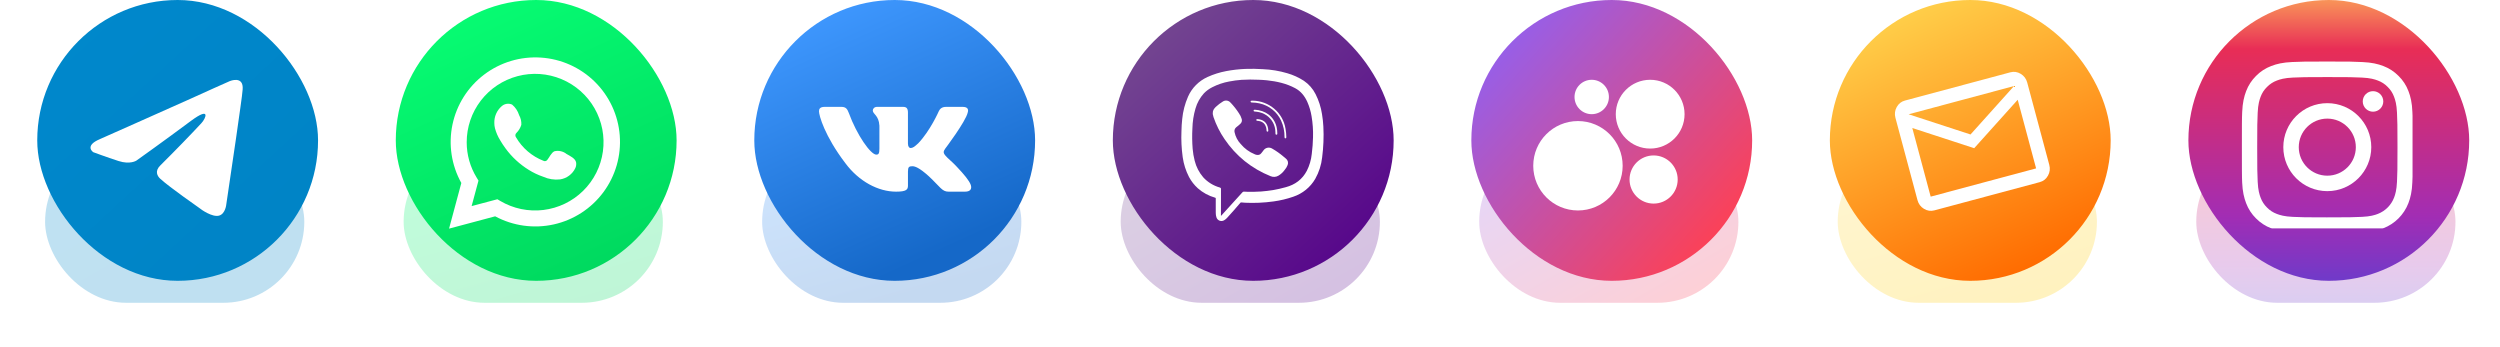<?xml version="1.0" encoding="UTF-8" standalone="no"?>
<!-- Created with Inkscape (http://www.inkscape.org/) -->

<svg
   width="80.214mm"
   height="11.145mm"
   viewBox="0 0 80.214 11.145"
   version="1.1"
   id="svg1"
   xml:space="preserve"
   xmlns="http://www.w3.org/2000/svg"
   xmlns:svg="http://www.w3.org/2000/svg"><defs
     id="defs1"><filter
       id="filter0_f_22376_26248"
       x="0.49"
       y="11.586"
       width="42.305"
       height="30.535"
       filterUnits="userSpaceOnUse"
       color-interpolation-filters="sRGB"><feFlood
         flood-opacity="0"
         result="BackgroundImageFix"
         id="feFlood3" /><feBlend
         mode="normal"
         in="SourceGraphic"
         in2="BackgroundImageFix"
         result="shape"
         id="feBlend3" /><feGaussianBlur
         stdDeviation="2.73"
         result="effect1_foregroundBlur_22376_26248"
         id="feGaussianBlur3" /></filter><filter
       id="filter1_i_22376_26248"
       x="11.45"
       y="6.45"
       width="20.732"
       height="21.232"
       filterUnits="userSpaceOnUse"
       color-interpolation-filters="sRGB"><feFlood
         flood-opacity="0"
         result="BackgroundImageFix"
         id="feFlood4" /><feBlend
         mode="normal"
         in="SourceGraphic"
         in2="BackgroundImageFix"
         result="shape"
         id="feBlend4" /><feColorMatrix
         in="SourceAlpha"
         type="matrix"
         values="0 0 0 0 0 0 0 0 0 0 0 0 0 0 0 0 0 0 127 0"
         result="hardAlpha"
         id="feColorMatrix4" /><feOffset
         dy="0.5"
         id="feOffset4" /><feGaussianBlur
         stdDeviation="1.25"
         id="feGaussianBlur4" /><feComposite
         in2="hardAlpha"
         operator="arithmetic"
         k2="-1"
         k3="1"
         id="feComposite4"
         k1="0"
         k4="0" /><feColorMatrix
         type="matrix"
         values="0 0 0 0 0 0 0 0 0 0 0 0 0 0 0 0 0 0 0.1 0"
         id="feColorMatrix5" /><feBlend
         mode="normal"
         in2="shape"
         result="effect1_innerShadow_22376_26248"
         id="feBlend5" /></filter><linearGradient
       id="paint0_linear_22376_26248"
       x1="23.812"
       y1="37.246"
       x2="17.414"
       y2="14.698"
       gradientUnits="userSpaceOnUse"><stop
         stop-color="#00D95F"
         id="stop5" /><stop
         offset="1"
         stop-color="#07FF74"
         id="stop6" /></linearGradient><linearGradient
       id="paint1_linear_22376_26248"
       x1="24.35"
       y1="35.014"
       x2="8.455"
       y2="-7.28092e-07"
       gradientUnits="userSpaceOnUse"><stop
         stop-color="#00D95F"
         id="stop7" /><stop
         offset="1"
         stop-color="#07FF74"
         id="stop8" /></linearGradient><clipPath
       id="clip0_22376_26248"><rect
         width="20.732"
         height="20.732"
         fill="#ffffff"
         transform="translate(11.45,6.45)"
         id="rect8"
         x="0"
         y="0" /></clipPath><filter
       id="filter0_f_22376_26247"
       x="0.49"
       y="11.586"
       width="42.305"
       height="30.535"
       filterUnits="userSpaceOnUse"
       color-interpolation-filters="sRGB"><feFlood
         flood-opacity="0"
         result="BackgroundImageFix"
         id="feFlood2" /><feBlend
         mode="normal"
         in="SourceGraphic"
         in2="BackgroundImageFix"
         result="shape"
         id="feBlend2" /><feGaussianBlur
         stdDeviation="2.73"
         result="effect1_foregroundBlur_22376_26247"
         id="feGaussianBlur2" /></filter><filter
       id="filter1_i_22376_26247"
       x="11.45"
       y="6.45"
       width="20.732"
       height="21.232"
       filterUnits="userSpaceOnUse"
       color-interpolation-filters="sRGB"><feFlood
         flood-opacity="0"
         result="BackgroundImageFix"
         id="feFlood3-9" /><feBlend
         mode="normal"
         in="SourceGraphic"
         in2="BackgroundImageFix"
         result="shape"
         id="feBlend3-1" /><feColorMatrix
         in="SourceAlpha"
         type="matrix"
         values="0 0 0 0 0 0 0 0 0 0 0 0 0 0 0 0 0 0 127 0"
         result="hardAlpha"
         id="feColorMatrix3" /><feOffset
         dy="0.5"
         id="feOffset3" /><feGaussianBlur
         stdDeviation="1.25"
         id="feGaussianBlur3-2" /><feComposite
         in2="hardAlpha"
         operator="arithmetic"
         k2="-1"
         k3="1"
         id="feComposite3"
         k1="0"
         k4="0" /><feColorMatrix
         type="matrix"
         values="0 0 0 0 0 0 0 0 0 0 0 0 0 0 0 0 0 0 0.1 0"
         id="feColorMatrix4-7" /><feBlend
         mode="normal"
         in2="shape"
         result="effect1_innerShadow_22376_26247"
         id="feBlend4-0" /></filter><linearGradient
       id="paint0_linear_22376_26247"
       x1="23.812"
       y1="37.246"
       x2="17.414"
       y2="14.698"
       gradientUnits="userSpaceOnUse"><stop
         offset="0.073"
         stop-color="#1568C8"
         id="stop4" /><stop
         offset="0.927"
         stop-color="#3F98FF"
         id="stop5-9" /></linearGradient><linearGradient
       id="paint1_linear_22376_26247"
       x1="24.35"
       y1="35.014"
       x2="8.455"
       y2="-7.28092e-07"
       gradientUnits="userSpaceOnUse"><stop
         offset="0.073"
         stop-color="#1568C8"
         id="stop6-3" /><stop
         offset="0.927"
         stop-color="#3F98FF"
         id="stop7-6" /></linearGradient><filter
       id="filter0_f_22376_26246"
       x="0.49"
       y="11.586"
       width="42.305"
       height="30.535"
       filterUnits="userSpaceOnUse"
       color-interpolation-filters="sRGB"><feFlood
         flood-opacity="0"
         result="BackgroundImageFix"
         id="feFlood6" /><feBlend
         mode="normal"
         in="SourceGraphic"
         in2="BackgroundImageFix"
         result="shape"
         id="feBlend6" /><feGaussianBlur
         stdDeviation="2.73"
         result="effect1_foregroundBlur_22376_26246"
         id="feGaussianBlur6" /></filter><filter
       id="filter1_i_22376_26246"
       x="12.832"
       y="7.832"
       width="18.428"
       height="18.929"
       filterUnits="userSpaceOnUse"
       color-interpolation-filters="sRGB"><feFlood
         flood-opacity="0"
         result="BackgroundImageFix"
         id="feFlood7" /><feBlend
         mode="normal"
         in="SourceGraphic"
         in2="BackgroundImageFix"
         result="shape"
         id="feBlend7" /><feColorMatrix
         in="SourceAlpha"
         type="matrix"
         values="0 0 0 0 0 0 0 0 0 0 0 0 0 0 0 0 0 0 127 0"
         result="hardAlpha"
         id="feColorMatrix7" /><feOffset
         dy="0.5"
         id="feOffset7" /><feGaussianBlur
         stdDeviation="1.25"
         id="feGaussianBlur7" /><feComposite
         in2="hardAlpha"
         operator="arithmetic"
         k2="-1"
         k3="1"
         id="feComposite7"
         k1="0"
         k4="0" /><feColorMatrix
         type="matrix"
         values="0 0 0 0 0 0 0 0 0 0 0 0 0 0 0 0 0 0 0.1 0"
         id="feColorMatrix8" /><feBlend
         mode="normal"
         in2="shape"
         result="effect1_innerShadow_22376_26246"
         id="feBlend8" /></filter><linearGradient
       id="paint0_linear_22376_26246"
       x1="8.714"
       y1="18.508"
       x2="22.922"
       y2="43.088"
       gradientUnits="userSpaceOnUse"><stop
         stop-color="#754A91"
         id="stop8-8" /><stop
         offset="1"
         stop-color="#54008A"
         id="stop9" /></linearGradient><linearGradient
       id="paint1_linear_22376_26246"
       x1="7.995"
       y1="2.534"
       x2="36.328"
       y2="33.171"
       gradientUnits="userSpaceOnUse"><stop
         stop-color="#754A91"
         id="stop10" /><stop
         offset="1"
         stop-color="#54008A"
         id="stop11" /></linearGradient><clipPath
       id="clip0_22376_26246"><rect
         width="18.428"
         height="18.428"
         fill="#ffffff"
         transform="translate(12.832,7.832)"
         id="rect11"
         x="0"
         y="0" /></clipPath><filter
       id="filter0_f_22376_26245"
       x="0.49"
       y="11.586"
       width="42.305"
       height="30.535"
       filterUnits="userSpaceOnUse"
       color-interpolation-filters="sRGB"><feFlood
         flood-opacity="0"
         result="BackgroundImageFix"
         id="feFlood2-7" /><feBlend
         mode="normal"
         in="SourceGraphic"
         in2="BackgroundImageFix"
         result="shape"
         id="feBlend2-5" /><feGaussianBlur
         stdDeviation="2.73"
         result="effect1_foregroundBlur_22376_26245"
         id="feGaussianBlur2-9" /></filter><linearGradient
       id="paint0_linear_22376_26245"
       x1="8.714"
       y1="18.508"
       x2="22.922"
       y2="43.088"
       gradientUnits="userSpaceOnUse"><stop
         stop-color="#0088CC"
         id="stop2" /><stop
         offset="1"
         stop-color="#0083C5"
         id="stop3" /></linearGradient><linearGradient
       id="paint1_linear_22376_26245"
       x1="7.995"
       y1="2.534"
       x2="36.328"
       y2="33.171"
       gradientUnits="userSpaceOnUse"><stop
         stop-color="#0088CC"
         id="stop4-2" /><stop
         offset="1"
         stop-color="#0083C5"
         id="stop5-2" /></linearGradient><filter
       id="filter0_f_22376_26251"
       x="0.492"
       y="11.586"
       width="42.305"
       height="30.535"
       filterUnits="userSpaceOnUse"
       color-interpolation-filters="sRGB"><feFlood
         flood-opacity="0"
         result="BackgroundImageFix"
         id="feFlood5" /><feBlend
         mode="normal"
         in="SourceGraphic"
         in2="BackgroundImageFix"
         result="shape"
         id="feBlend5-9" /><feGaussianBlur
         stdDeviation="2.73"
         result="effect1_foregroundBlur_22376_26251"
         id="feGaussianBlur5" /></filter><filter
       id="filter1_i_22376_26251"
       x="11.45"
       y="6.45"
       width="20.732"
       height="21.232"
       filterUnits="userSpaceOnUse"
       color-interpolation-filters="sRGB"><feFlood
         flood-opacity="0"
         result="BackgroundImageFix"
         id="feFlood6-4" /><feBlend
         mode="normal"
         in="SourceGraphic"
         in2="BackgroundImageFix"
         result="shape"
         id="feBlend6-7" /><feColorMatrix
         in="SourceAlpha"
         type="matrix"
         values="0 0 0 0 0 0 0 0 0 0 0 0 0 0 0 0 0 0 127 0"
         result="hardAlpha"
         id="feColorMatrix6" /><feOffset
         dy="0.5"
         id="feOffset6" /><feGaussianBlur
         stdDeviation="1.25"
         id="feGaussianBlur6-8" /><feComposite
         in2="hardAlpha"
         operator="arithmetic"
         k2="-1"
         k3="1"
         id="feComposite6"
         k1="0"
         k4="0" /><feColorMatrix
         type="matrix"
         values="0 0 0 0 0 0 0 0 0 0 0 0 0 0 0 0 0 0 0.2 0"
         id="feColorMatrix7-4" /><feBlend
         mode="normal"
         in2="shape"
         result="effect1_innerShadow_22376_26251"
         id="feBlend7-5" /></filter><filter
       id="filter2_i_22376_26251"
       x="11.45"
       y="6.45"
       width="20.695"
       height="21.232"
       filterUnits="userSpaceOnUse"
       color-interpolation-filters="sRGB"><feFlood
         flood-opacity="0"
         result="BackgroundImageFix"
         id="feFlood7-0" /><feBlend
         mode="normal"
         in="SourceGraphic"
         in2="BackgroundImageFix"
         result="shape"
         id="feBlend8-3" /><feColorMatrix
         in="SourceAlpha"
         type="matrix"
         values="0 0 0 0 0 0 0 0 0 0 0 0 0 0 0 0 0 0 127 0"
         result="hardAlpha"
         id="feColorMatrix8-6" /><feOffset
         dy="0.5"
         id="feOffset8" /><feGaussianBlur
         stdDeviation="1.25"
         id="feGaussianBlur8" /><feComposite
         in2="hardAlpha"
         operator="arithmetic"
         k2="-1"
         k3="1"
         id="feComposite8"
         k1="0"
         k4="0" /><feColorMatrix
         type="matrix"
         values="0 0 0 0 0 0 0 0 0 0 0 0 0 0 0 0 0 0 0.1 0"
         id="feColorMatrix9" /><feBlend
         mode="normal"
         in2="shape"
         result="effect1_innerShadow_22376_26251"
         id="feBlend9" /></filter><linearGradient
       id="paint0_linear_22376_26251"
       x1="21.644"
       y1="16.435"
       x2="21.644"
       y2="37.689"
       gradientUnits="userSpaceOnUse"><stop
         stop-color="#FCA759"
         id="stop9-1" /><stop
         offset="0.19"
         stop-color="#E82D56"
         id="stop10-0" /><stop
         offset="0.74"
         stop-color="#A22DB4"
         id="stop11-6" /><stop
         offset="1"
         stop-color="#643DCE"
         id="stop12" /></linearGradient><linearGradient
       id="paint1_linear_22376_26251"
       x1="22"
       y1="-1.059"
       x2="22"
       y2="35.782"
       gradientUnits="userSpaceOnUse"><stop
         stop-color="#FCA759"
         id="stop13" /><stop
         offset="0.19"
         stop-color="#E82D56"
         id="stop14" /><stop
         offset="0.74"
         stop-color="#A22DB4"
         id="stop15" /><stop
         offset="1"
         stop-color="#643DCE"
         id="stop16" /></linearGradient><clipPath
       id="clip0_22376_26251"><rect
         width="20.732"
         height="20.732"
         fill="#ffffff"
         transform="translate(11.45,6.45)"
         id="rect16"
         x="0"
         y="0" /></clipPath><filter
       id="filter0_f_22376_26250"
       x="0.492"
       y="11.586"
       width="42.305"
       height="30.535"
       filterUnits="userSpaceOnUse"
       color-interpolation-filters="sRGB"><feFlood
         flood-opacity="0"
         result="BackgroundImageFix"
         id="feFlood2-5" /><feBlend
         mode="normal"
         in="SourceGraphic"
         in2="BackgroundImageFix"
         result="shape"
         id="feBlend2-54" /><feGaussianBlur
         stdDeviation="2.73"
         result="effect1_foregroundBlur_22376_26250"
         id="feGaussianBlur2-7" /></filter><linearGradient
       id="paint0_linear_22376_26250"
       x1="23.813"
       y1="37.246"
       x2="17.416"
       y2="14.698"
       gradientUnits="userSpaceOnUse"><stop
         stop-color="#FFCB00"
         id="stop2-6" /><stop
         offset="1"
         stop-color="#FFDB51"
         id="stop3-5" /></linearGradient><linearGradient
       id="paint1_linear_22376_26250"
       x1="24.35"
       y1="35.014"
       x2="8.455"
       y2="-7.28092e-07"
       gradientUnits="userSpaceOnUse"><stop
         stop-color="#FF6B00"
         id="stop4-6" /><stop
         offset="1"
         stop-color="#FFD951"
         id="stop5-93" /></linearGradient><filter
       id="filter0_f_22376_26249"
       x="0.49"
       y="11.586"
       width="42.305"
       height="30.535"
       filterUnits="userSpaceOnUse"
       color-interpolation-filters="sRGB"><feFlood
         flood-opacity="0"
         result="BackgroundImageFix"
         id="feFlood5-7" /><feBlend
         mode="normal"
         in="SourceGraphic"
         in2="BackgroundImageFix"
         result="shape"
         id="feBlend5-4" /><feGaussianBlur
         stdDeviation="2.73"
         result="effect1_foregroundBlur_22376_26249"
         id="feGaussianBlur5-4" /></filter><filter
       id="filter1_i_22376_26249"
       x="11.45"
       y="6.45"
       width="20.732"
       height="21.232"
       filterUnits="userSpaceOnUse"
       color-interpolation-filters="sRGB"><feFlood
         flood-opacity="0"
         result="BackgroundImageFix"
         id="feFlood6-3" /><feBlend
         mode="normal"
         in="SourceGraphic"
         in2="BackgroundImageFix"
         result="shape"
         id="feBlend6-0" /><feColorMatrix
         in="SourceAlpha"
         type="matrix"
         values="0 0 0 0 0 0 0 0 0 0 0 0 0 0 0 0 0 0 127 0"
         result="hardAlpha"
         id="feColorMatrix6-7" /><feOffset
         dy="0.5"
         id="feOffset6-8" /><feGaussianBlur
         stdDeviation="1.25"
         id="feGaussianBlur6-6" /><feComposite
         in2="hardAlpha"
         operator="arithmetic"
         k2="-1"
         k3="1"
         id="feComposite6-8"
         k1="0"
         k4="0" /><feColorMatrix
         type="matrix"
         values="0 0 0 0 0 0 0 0 0 0 0 0 0 0 0 0 0 0 0.1 0"
         id="feColorMatrix7-8" /><feBlend
         mode="normal"
         in2="shape"
         result="effect1_innerShadow_22376_26249"
         id="feBlend7-4" /></filter><linearGradient
       id="paint0_linear_22376_26249"
       x1="8.714"
       y1="18.508"
       x2="22.922"
       y2="43.088"
       gradientUnits="userSpaceOnUse"><stop
         stop-color="#955FEB"
         id="stop7-3" /><stop
         offset="1"
         stop-color="#FF4052"
         id="stop8-1" /></linearGradient><linearGradient
       id="paint1_linear_22376_26249"
       x1="9.58"
       y1="3.747"
       x2="37.062"
       y2="27.898"
       gradientUnits="userSpaceOnUse"><stop
         stop-color="#955FEB"
         id="stop9-4" /><stop
         offset="1"
         stop-color="#FF4052"
         id="stop10-9" /></linearGradient></defs><g
     style="fill:none"
     id="g2"
     transform="matrix(0.265,0,0,0.265,11.374,-3.1233756e-6)"><g
       opacity="0.25"
       filter="url(#filter0_f_22376_26248)"
       id="g1"><rect
         x="5.95"
         y="17.046"
         width="31.385"
         height="19.615"
         rx="9.808"
         fill="url(#paint0_linear_22376_26248)"
         id="rect1"
         style="fill:url(#paint0_linear_22376_26248)" /></g><rect
       x="5"
       width="34"
       height="34"
       rx="17"
       fill="url(#paint1_linear_22376_26248)"
       id="rect2"
       y="0"
       style="fill:url(#paint1_linear_22376_26248)" /><g
       clip-path="url(#clip0_22376_26248)"
       filter="url(#filter1_i_22376_26248)"
       id="g3"><path
         d="m 11.45,27.182 1.486,-5.526 c -1.198,-2.153 -1.579,-4.665 -1.072,-7.075 0.507,-2.41 1.867,-4.557 3.832,-6.047 1.964,-1.49 4.401,-2.222 6.863,-2.063 2.462,0.159 4.783,1.199 6.539,2.929 1.756,1.73 2.827,4.034 3.019,6.49 0.191,2.455 -0.511,4.897 -1.977,6.878 -1.467,1.98 -3.599,3.366 -6.007,3.903 -2.408,0.537 -4.928,0.19 -7.1,-0.979 z m 5.851,-3.557 0.345,0.204 c 1.573,0.931 3.41,1.316 5.225,1.095 1.815,-0.221 3.506,-1.034 4.809,-2.314 1.304,-1.28 2.146,-2.955 2.397,-4.763 0.251,-1.808 -0.105,-3.648 -1.011,-5.234 C 28.16,11.029 26.754,9.787 25.067,9.083 23.38,8.379 21.507,8.251 19.741,8.721 c -1.767,0.469 -3.329,1.509 -4.442,2.957 -1.113,1.448 -1.715,3.223 -1.713,5.048 -0.002,1.514 0.418,2.998 1.211,4.287 l 0.216,0.356 -0.831,3.084 z"
         fill="#ffffff"
         id="path2" /><path
         fill-rule="evenodd"
         clip-rule="evenodd"
         d="m 25.679,18.145 c -0.202,-0.163 -0.439,-0.278 -0.693,-0.335 -0.254,-0.058 -0.517,-0.057 -0.77,0.002 -0.38,0.158 -0.626,0.753 -0.872,1.051 -0.052,0.071 -0.128,0.121 -0.214,0.141 -0.086,0.019 -0.176,0.007 -0.254,-0.036 -1.392,-0.544 -2.559,-1.543 -3.312,-2.833 -0.064,-0.081 -0.095,-0.183 -0.085,-0.285 0.01,-0.102 0.059,-0.197 0.137,-0.264 0.274,-0.271 0.475,-0.606 0.585,-0.976 0.024,-0.407 -0.069,-0.813 -0.269,-1.168 -0.155,-0.498 -0.449,-0.942 -0.848,-1.279 -0.206,-0.092 -0.434,-0.123 -0.657,-0.089 -0.223,0.034 -0.432,0.132 -0.601,0.282 -0.293,0.252 -0.525,0.567 -0.68,0.921 -0.155,0.354 -0.228,0.738 -0.215,1.124 9e-4,0.217 0.028,0.432 0.082,0.642 0.136,0.505 0.345,0.987 0.62,1.431 0.199,0.34 0.415,0.67 0.649,0.987 0.76,1.042 1.716,1.927 2.814,2.605 0.551,0.345 1.14,0.625 1.755,0.835 0.639,0.289 1.345,0.4 2.042,0.321 0.397,-0.06 0.774,-0.217 1.096,-0.456 0.322,-0.239 0.581,-0.554 0.753,-0.917 0.101,-0.219 0.132,-0.464 0.088,-0.701 -0.105,-0.485 -0.755,-0.771 -1.153,-1.005 z"
         fill="#ffffff"
         id="path3" /></g></g><g
     style="fill:none"
     id="g4"
     transform="matrix(0.265,0,0,0.265,22.877,-3.1233756e-6)"><g
       opacity="0.25"
       filter="url(#filter0_f_22376_26247)"
       id="g1-5"><rect
         x="5.95"
         y="17.046"
         width="31.385"
         height="19.615"
         rx="9.808"
         fill="url(#paint0_linear_22376_26247)"
         id="rect1-3"
         style="fill:url(#paint0_linear_22376_26247)" /></g><rect
       x="5"
       width="34"
       height="34"
       rx="17"
       fill="url(#paint1_linear_22376_26247)"
       id="rect2-5"
       y="0"
       style="fill:url(#paint1_linear_22376_26247)" /><g
       filter="url(#filter1_i_22376_26247)"
       id="g2-6"><path
         fill-rule="evenodd"
         clip-rule="evenodd"
         d="m 30.838,13.135 c 0.128,-0.401 0,-0.695 -0.61,-0.695 h -2.016 c -0.513,0 -0.749,0.254 -0.877,0.535 0,0 -1.025,2.344 -2.478,3.867 -0.47,0.441 -0.683,0.581 -0.94,0.581 -0.128,0 -0.314,-0.14 -0.314,-0.541 v -3.747 c 0,-0.481 -0.149,-0.695 -0.576,-0.695 H 19.86 c -0.32,0 -0.513,0.223 -0.513,0.435 0,0.456 0.726,0.561 0.801,1.843 v 2.785 c 0,0.611 -0.118,0.721 -0.374,0.721 -0.683,0 -2.346,-2.355 -3.332,-5.049 -0.193,-0.524 -0.387,-0.735 -0.902,-0.735 h -2.016 c -0.576,0 -0.691,0.254 -0.691,0.535 0,0.501 0.683,2.985 3.183,6.271 1.666,2.244 4.013,3.46 6.149,3.46 1.282,0 1.44,-0.27 1.44,-0.736 v -1.696 c 0,-0.54 0.121,-0.648 0.527,-0.648 0.299,0 0.812,0.14 2.008,1.222 1.367,1.282 1.592,1.857 2.361,1.857 h 2.016 c 0.576,0 0.864,-0.27 0.698,-0.803 -0.182,-0.531 -0.835,-1.302 -1.7,-2.216 -0.47,-0.521 -1.175,-1.082 -1.388,-1.363 -0.299,-0.361 -0.213,-0.521 0,-0.842 0,0 2.456,-3.246 2.713,-4.348 z"
         fill="#ffffff"
         id="path2-2" /></g></g><g
     style="fill:none"
     id="g5"
     transform="matrix(0.265,0,0,0.265,34.381,-3.1233756e-6)"><g
       opacity="0.25"
       filter="url(#filter0_f_22376_26246)"
       id="g1-0"><rect
         x="5.95"
         y="17.046"
         width="31.385"
         height="19.615"
         rx="9.808"
         fill="url(#paint0_linear_22376_26246)"
         id="rect1-6"
         style="fill:url(#paint0_linear_22376_26246)" /></g><rect
       x="5"
       width="34"
       height="34"
       rx="17"
       fill="url(#paint1_linear_22376_26246)"
       id="rect2-2"
       y="0"
       style="fill:url(#paint1_linear_22376_26246)" /><g
       clip-path="url(#clip0_22376_26246)"
       filter="url(#filter1_i_22376_26246)"
       id="g6"><path
         d="m 17.461,24.467 c 0,-0.308 0,-0.617 0,-0.925 0.002,-0.013 0.002,-0.026 -0.001,-0.038 C 17.457,23.491 17.451,23.479 17.443,23.469 17.436,23.459 17.426,23.451 17.414,23.444 17.403,23.438 17.391,23.434 17.378,23.433 16.607,23.215 15.895,22.829 15.295,22.301 14.858,21.907 14.495,21.441 14.22,20.922 13.834,20.174 13.577,19.366 13.46,18.534 c -0.145,-1.045 -0.196,-2.1 -0.151,-3.154 0.01,-0.491 0.035,-0.977 0.091,-1.468 0.09,-0.933 0.328,-1.847 0.704,-2.707 0.465,-1.058 1.309,-1.907 2.369,-2.385 0.722,-0.327 1.481,-0.566 2.262,-0.712 0.765,-0.144 1.54,-0.232 2.318,-0.264 0.702,-0.025 1.404,-0.014 2.104,0.031 1.002,0.042 1.996,0.206 2.957,0.49 0.713,0.204 1.391,0.512 2.013,0.914 0.605,0.412 1.095,0.969 1.422,1.62 0.385,0.76 0.647,1.576 0.776,2.417 0.084,0.499 0.139,1.003 0.165,1.508 0.037,0.627 0.032,1.256 0.009,1.88 -0.024,0.624 -0.077,1.229 -0.155,1.841 -0.098,0.917 -0.382,1.805 -0.837,2.611 -0.591,1.019 -1.538,1.788 -2.662,2.163 -0.768,0.267 -1.562,0.457 -2.369,0.567 -0.59,0.081 -1.182,0.14 -1.776,0.163 -0.455,0.021 -0.91,0.015 -1.365,0.008 -0.258,0 -0.514,-0.025 -0.77,-0.048 -0.025,-0.005 -0.051,-0.002 -0.075,0.008 -0.024,0.01 -0.044,0.027 -0.058,0.048 -0.518,0.617 -1.056,1.217 -1.598,1.814 -0.099,0.109 -0.213,0.203 -0.339,0.279 -0.083,0.054 -0.177,0.088 -0.276,0.099 -0.099,0.011 -0.198,-0.001 -0.291,-0.035 C 17.836,26.187 17.753,26.132 17.685,26.059 17.618,25.987 17.569,25.901 17.541,25.806 17.488,25.638 17.461,25.463 17.462,25.287 17.461,25.011 17.461,24.739 17.461,24.467 Z m 0.627,1.171 0.066,-0.061 1.176,-1.294 c 0.453,-0.498 0.905,-0.996 1.356,-1.494 0.022,-0.03 0.052,-0.054 0.087,-0.07 0.035,-0.015 0.073,-0.021 0.11,-0.017 0.153,0.015 0.307,0.021 0.462,0.022 0.535,0 1.07,0 1.605,-0.038 0.486,-0.038 0.97,-0.096 1.452,-0.172 0.518,-0.089 1.032,-0.206 1.538,-0.35 1.127,-0.3 1.998,-0.942 2.546,-1.981 0.323,-0.639 0.526,-1.331 0.599,-2.043 0.086,-0.67 0.137,-1.345 0.153,-2.021 0.025,-0.849 -0.034,-1.698 -0.175,-2.535 C 28.966,12.977 28.79,12.386 28.54,11.823 28.222,11.126 27.771,10.548 27.077,10.177 26.012,9.607 24.86,9.353 23.673,9.224 23.336,9.187 23,9.168 22.662,9.155 21.97,9.12 21.276,9.124 20.585,9.166 c -0.497,0.037 -0.992,0.103 -1.482,0.198 -0.72,0.13 -1.416,0.365 -2.066,0.698 -0.377,0.189 -0.719,0.439 -1.011,0.741 -0.474,0.525 -0.822,1.149 -1.017,1.827 -0.232,0.789 -0.358,1.604 -0.376,2.425 -0.045,0.821 -0.035,1.644 0.031,2.464 0.041,0.488 0.123,0.971 0.246,1.446 0.183,0.739 0.538,1.425 1.036,2.004 0.538,0.59 1.234,1.018 2.007,1.234 0.097,0.029 0.141,0.063 0.141,0.172 -0.008,0.402 0,0.804 0,1.206 z"
         fill="#ffffff"
         id="path2-6" /><path
         d="m 17.102,13.174 c -0.01,-0.306 0.158,-0.527 0.36,-0.727 0.268,-0.254 0.562,-0.478 0.879,-0.668 0.144,-0.088 0.316,-0.122 0.483,-0.095 0.167,0.027 0.319,0.113 0.428,0.243 0.383,0.399 0.726,0.834 1.024,1.299 0.147,0.209 0.259,0.441 0.33,0.687 0.028,0.096 0.03,0.197 0.005,0.294 -0.025,0.097 -0.075,0.185 -0.146,0.256 -0.162,0.158 -0.336,0.305 -0.518,0.44 -0.092,0.073 -0.161,0.171 -0.197,0.281 -0.036,0.111 -0.039,0.23 -0.007,0.342 0.113,0.528 0.368,1.015 0.739,1.409 0.451,0.545 1.032,0.971 1.69,1.238 0.162,0.082 0.347,0.107 0.525,0.071 0.098,-0.026 0.184,-0.083 0.248,-0.161 0.099,-0.124 0.206,-0.244 0.294,-0.377 0.115,-0.165 0.291,-0.28 0.49,-0.319 0.199,-0.039 0.405,8e-4 0.575,0.111 0.477,0.275 0.928,0.592 1.346,0.949 0.099,0.084 0.201,0.165 0.3,0.25 0.117,0.088 0.201,0.212 0.24,0.352 0.039,0.14 0.03,0.289 -0.024,0.424 -0.087,0.227 -0.214,0.436 -0.375,0.62 -0.2,0.275 -0.454,0.507 -0.748,0.681 -0.14,0.082 -0.298,0.13 -0.46,0.14 -0.162,0.01 -0.325,-0.017 -0.475,-0.08 -1.139,-0.455 -2.204,-1.075 -3.159,-1.841 -0.934,-0.762 -1.75,-1.655 -2.422,-2.651 -0.566,-0.825 -1.016,-1.722 -1.338,-2.667 -0.034,-0.114 -0.062,-0.23 -0.085,-0.347 -0.006,-0.051 -0.007,-0.102 -0.003,-0.153 z"
         fill="#ffffff"
         id="path3-1" /><path
         d="m 21.964,11.689 c 0.953,0.018 1.87,0.366 2.591,0.985 0.721,0.619 1.199,1.468 1.352,2.401 0.062,0.339 0.095,0.682 0.099,1.027 0,0.081 -0.021,0.14 -0.108,0.148 -0.087,0.008 -0.11,-0.066 -0.11,-0.14 0.013,-0.697 -0.131,-1.387 -0.422,-2.022 -0.245,-0.521 -0.609,-0.979 -1.062,-1.339 -0.453,-0.359 -0.984,-0.61 -1.551,-0.733 -0.3,-0.069 -0.606,-0.104 -0.914,-0.106 -0.03,5e-4 -0.06,-0.003 -0.089,-0.011 -0.025,-0.007 -0.046,-0.023 -0.058,-0.045 -0.013,-0.022 -0.017,-0.048 -0.011,-0.072 2e-4,-0.012 0.003,-0.023 0.007,-0.034 0.005,-0.011 0.011,-0.02 0.02,-0.028 0.009,-0.008 0.019,-0.014 0.03,-0.019 0.011,-0.004 0.023,-0.006 0.035,-0.006 0.063,-0.008 0.128,-0.006 0.192,-0.006 z"
         fill="#ffffff"
         id="path4" /><path
         d="m 24.683,15.473 c -0.005,-0.388 -0.101,-0.769 -0.281,-1.113 -0.18,-0.344 -0.439,-0.641 -0.757,-0.869 -0.37,-0.258 -0.801,-0.418 -1.251,-0.465 -0.076,-0.01 -0.152,-0.014 -0.23,-0.022 -0.077,-0.008 -0.124,-0.04 -0.117,-0.119 0.007,-0.078 0.056,-0.106 0.141,-0.101 1.248,0.075 2.31,0.774 2.636,2.076 0.06,0.251 0.09,0.508 0.089,0.766 0,0.024 0,0.047 0,0.07 0,0.07 -0.045,0.116 -0.114,0.114 -0.015,-5e-4 -0.03,-0.004 -0.044,-0.011 -0.014,-0.006 -0.026,-0.016 -0.036,-0.027 C 24.709,15.763 24.701,15.75 24.697,15.736 24.692,15.721 24.69,15.706 24.691,15.691 24.68,15.625 24.683,15.558 24.683,15.473 Z"
         fill="#ffffff"
         id="path5" /><path
         d="m 22.497,13.919 c 0.684,0.046 1.162,0.378 1.293,1.1 0.016,0.092 0.027,0.185 0.034,0.279 0,0.075 -0.017,0.14 -0.1,0.14 -0.083,0 -0.111,-0.056 -0.114,-0.14 -8e-4,-0.277 -0.087,-0.546 -0.246,-0.773 -0.168,-0.205 -0.409,-0.339 -0.673,-0.374 -0.059,-0.011 -0.119,-0.018 -0.179,-0.022 -0.099,0 -0.153,-0.049 -0.141,-0.124 0.013,-0.075 0.072,-0.089 0.127,-0.085 z"
         fill="#ffffff"
         id="path6" /></g></g><g
     style="fill:none"
     id="g7"
     transform="matrix(0.265,0,0,0.265,-0.13,-3.1233756e-6)"><g
       opacity="0.25"
       filter="url(#filter0_f_22376_26245)"
       id="g1-7"><rect
         x="5.95"
         y="17.046"
         width="31.385"
         height="19.615"
         rx="9.808"
         fill="url(#paint0_linear_22376_26245)"
         id="rect1-9"
         style="fill:url(#paint0_linear_22376_26245)" /></g><rect
       x="5"
       width="34"
       height="34"
       rx="17"
       fill="url(#paint1_linear_22376_26245)"
       id="rect2-20"
       y="0"
       style="fill:url(#paint1_linear_22376_26245)" /><path
       d="m 12.58,16.846 c 0,0 8.15,-3.615 10.977,-4.888 1.084,-0.509 4.758,-2.138 4.758,-2.138 0,0 1.696,-0.713 1.555,1.018 -0.047,0.713 -0.424,3.207 -0.801,5.906 -0.565,3.818 -1.178,7.993 -1.178,7.993 0,0 -0.094,1.171 -0.895,1.375 -0.801,0.204 -2.12,-0.713 -2.356,-0.916 -0.189,-0.153 -3.534,-2.444 -4.758,-3.564 -0.33,-0.305 -0.707,-0.916 0.047,-1.629 1.696,-1.68 3.722,-3.767 4.947,-5.091 0.565,-0.611 1.131,-2.037 -1.225,-0.305 -3.345,2.495 -6.643,4.837 -6.643,4.837 0,0 -0.754,0.509 -2.167,0.051 -1.413,-0.458 -3.062,-1.069 -3.062,-1.069 0,0 -1.131,-0.764 0.801,-1.578 z"
       fill="#ffffff"
       id="path2-23" /></g><g
     style="fill:none"
     id="g8"
     transform="matrix(0.265,0,0,0.265,68.891,-3.1233756e-6)"><g
       opacity="0.25"
       filter="url(#filter0_f_22376_26251)"
       id="g1-8"><rect
         x="5.952"
         y="17.046"
         width="31.385"
         height="19.615"
         rx="9.808"
         fill="url(#paint0_linear_22376_26251)"
         id="rect1-97"
         style="fill:url(#paint0_linear_22376_26251)" /></g><rect
       x="5"
       width="34"
       height="34"
       rx="17"
       fill="url(#paint1_linear_22376_26251)"
       id="rect2-3"
       y="0"
       style="fill:url(#paint1_linear_22376_26251)" /><g
       clip-path="url(#clip0_22376_26251)"
       filter="url(#filter1_i_22376_26251)"
       id="g5-6"><g
         filter="url(#filter2_i_22376_26251)"
         id="g4-1"><path
           d="m 28.601,26.639 c 1.393,-0.538 2.495,-1.64 3.034,-3.034 0.255,-0.66 0.433,-1.413 0.482,-2.515 0.011,-0.258 0.02,-0.475 0.029,-0.692 V 13.038 C 32.139,12.884 32.133,12.724 32.124,12.545 32.076,11.443 31.898,10.686 31.643,10.03 31.38,9.333 30.974,8.71 30.444,8.192 29.925,7.665 29.298,7.256 28.609,6.997 27.949,6.742 27.196,6.564 26.094,6.515 24.984,6.462 24.632,6.45 21.818,6.45 c -2.814,0 -3.167,0.012 -4.273,0.061 -1.102,0.048 -1.859,0.227 -2.515,0.482 -0.696,0.263 -1.32,0.668 -1.839,1.199 -0.526,0.519 -0.935,1.146 -1.195,1.834 -0.255,0.66 -0.433,1.413 -0.482,2.515 -0.053,1.11 -0.065,1.462 -0.065,4.277 0,2.815 0.012,3.167 0.06,4.273 0.049,1.102 0.227,1.859 0.482,2.515 0.263,0.696 0.672,1.32 1.198,1.839 0.519,0.526 1.146,0.936 1.835,1.195 0.66,0.255 1.413,0.433 2.515,0.482 1.105,0.049 1.458,0.061 4.273,0.061 2.815,0 3.167,-0.012 4.273,-0.061 1.102,-0.048 1.859,-0.227 2.515,-0.482 z m -6.779,-1.32 c -2.767,0 -3.099,-0.012 -4.188,-0.061 -1.012,-0.045 -1.559,-0.215 -1.924,-0.356 -0.449,-0.166 -0.858,-0.429 -1.191,-0.773 -0.344,-0.336 -0.608,-0.741 -0.773,-1.191 -0.141,-0.364 -0.312,-0.916 -0.356,-1.924 -0.048,-1.093 -0.06,-1.421 -0.06,-4.188 0,-2.767 0.012,-3.099 0.06,-4.187 0.045,-1.012 0.215,-1.559 0.356,-1.924 0.166,-0.45 0.429,-0.859 0.778,-1.191 0.336,-0.344 0.741,-0.607 1.19,-0.774 0.364,-0.141 0.916,-0.312 1.924,-0.356 1.093,-0.048 1.421,-0.061 4.187,-0.061 2.766,0 3.099,0.012 4.188,0.061 1.012,0.045 1.559,0.215 1.924,0.356 0.449,0.166 0.858,0.429 1.19,0.774 0.344,0.336 0.608,0.741 0.773,1.191 0.141,0.364 0.312,0.915 0.356,1.924 0.048,1.093 0.06,1.421 0.06,4.187 0,2.766 -0.012,3.09 -0.06,4.184 -0.045,1.012 -0.215,1.559 -0.356,1.924 -0.348,0.903 -1.065,1.62 -1.968,1.968 -0.364,0.141 -0.915,0.312 -1.924,0.356 -1.093,0.048 -1.421,0.06 -4.187,0.06 z"
           fill="#ffffff"
           id="path2-29" /><path
           d="m 21.818,11.491 c -2.941,0 -5.326,2.385 -5.326,5.326 0,2.941 2.385,5.326 5.326,5.326 2.941,0 5.325,-2.386 5.325,-5.326 0,-2.941 -2.385,-5.326 -5.325,-5.326 z m 0,8.78 c -1.908,0 -3.455,-1.547 -3.455,-3.455 0,-1.908 1.547,-3.455 3.455,-3.455 1.908,0 3.455,1.547 3.455,3.455 0,1.908 -1.547,3.455 -3.455,3.455 z"
           fill="#ffffff"
           id="path3-3" /><path
           d="m 28.597,11.281 c 0,-0.687 -0.557,-1.243 -1.244,-1.243 -0.687,0 -1.243,0.557 -1.243,1.243 0,0.686 0.557,1.243 1.243,1.243 0.686,0 1.244,-0.556 1.244,-1.243 z"
           fill="#ffffff"
           id="path4-1" /></g></g></g><g
     style="fill:none"
     id="g9"
     transform="matrix(0.265,0,0,0.265,57.387,-3.1233756e-6)"><g
       opacity="0.25"
       filter="url(#filter0_f_22376_26250)"
       id="g1-3"><rect
         x="5.952"
         y="17.046"
         width="31.385"
         height="19.615"
         rx="9.808"
         fill="url(#paint0_linear_22376_26250)"
         id="rect1-2"
         style="fill:url(#paint0_linear_22376_26250)" /></g><rect
       x="5"
       width="34"
       height="34"
       rx="17"
       fill="url(#paint1_linear_22376_26250)"
       id="rect2-0"
       y="0"
       style="fill:url(#paint1_linear_22376_26250)" /><path
       d="m 17.653,25.471 c -0.439,0.118 -0.858,0.056 -1.257,-0.186 -0.4,-0.242 -0.661,-0.592 -0.784,-1.048 l -2.672,-9.972 c -0.122,-0.457 -0.071,-0.89 0.155,-1.299 0.225,-0.409 0.557,-0.673 0.996,-0.79 L 26.854,8.755 c 0.439,-0.118 0.858,-0.055 1.258,0.187 0.399,0.242 0.66,0.591 0.783,1.048 l 2.672,9.972 c 0.122,0.457 0.071,0.89 -0.154,1.3 -0.226,0.409 -0.558,0.672 -0.997,0.79 z m 4.823,-7.527 -7.495,-2.445 2.227,8.31 12.764,-3.42 -2.227,-8.31 z m -0.445,-1.662 5.269,-5.865 -12.764,3.42 z m -7.05,-0.783 -0.445,-1.662 2.672,9.972 z"
       fill="#ffffff"
       id="path2-61" /></g><g
     style="fill:none"
     id="g10"
     transform="matrix(0.265,0,0,0.265,45.884,-3.1233756e-6)"><g
       opacity="0.25"
       filter="url(#filter0_f_22376_26249)"
       id="g1-74"><rect
         x="5.95"
         y="17.046"
         width="31.385"
         height="19.615"
         rx="9.808"
         fill="url(#paint0_linear_22376_26249)"
         id="rect1-5"
         style="fill:url(#paint0_linear_22376_26249)" /></g><rect
       x="5"
       width="34"
       height="34"
       rx="17"
       fill="url(#paint1_linear_22376_26249)"
       id="rect2-25"
       y="0"
       style="fill:url(#paint1_linear_22376_26249)" /><g
       filter="url(#filter1_i_22376_26249)"
       id="g5-4"><circle
         cx="17.908"
         cy="19.57"
         fill="#ffffff"
         id="ellipse2"
         r="5.413" /><circle
         cx="27.069"
         cy="21.235"
         fill="#ffffff"
         id="ellipse3"
         r="2.915" /><circle
         cx="26.652"
         cy="13.324"
         fill="#ffffff"
         id="ellipse4"
         r="4.164" /><circle
         cx="19.574"
         cy="11.242"
         fill="#ffffff"
         id="ellipse5"
         r="2.082" /></g></g></svg>
